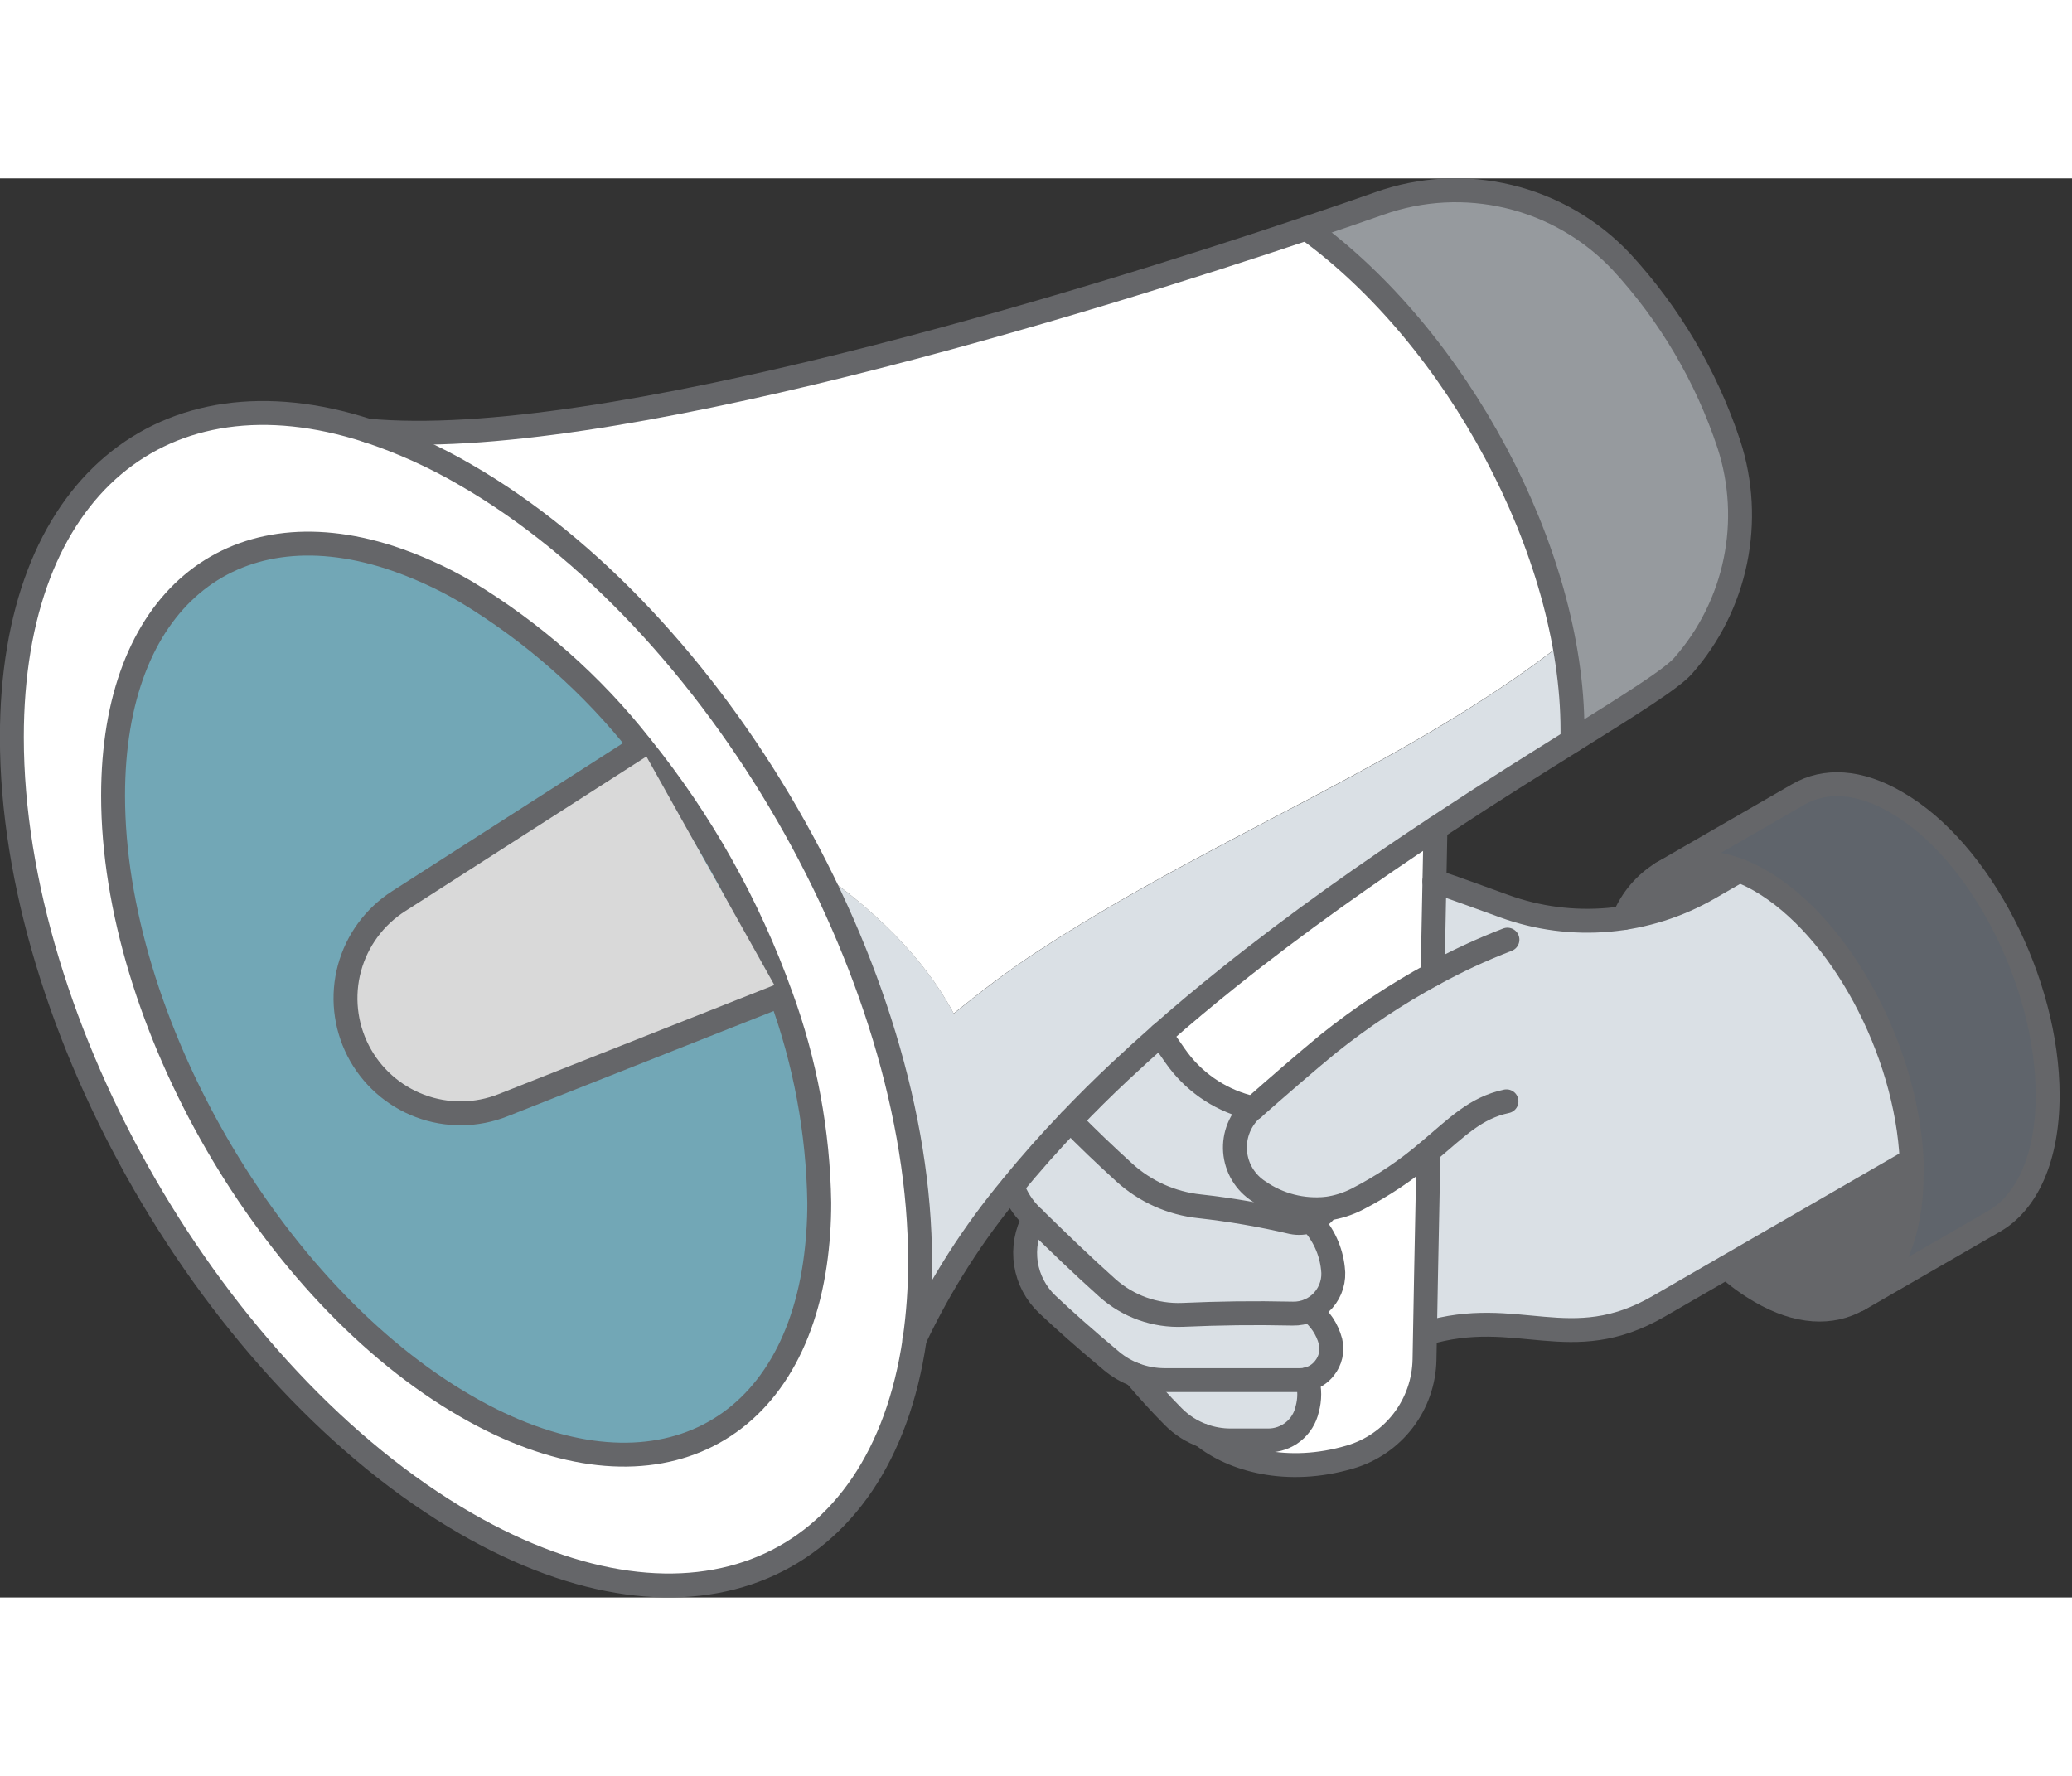 <svg width="70" height="60" viewBox="0 0 73 50" fill="none" xmlns="http://www.w3.org/2000/svg">
<rect x="0" y="0" width="73" height="50" fill="#333333" stroke="none"/>
<g clip-path="url(#clip0_2133_51804)">
<path d="M61.283 24.387C60.252 23.986 59.318 24.036 58.562 24.471L63.357 21.704C64.289 21.165 65.493 21.212 66.81 21.984C69.757 23.669 72.143 28.306 72.143 32.306C72.143 34.518 71.411 36.076 70.263 36.741L65.468 39.509C66.622 38.847 67.349 37.289 67.349 35.077C67.349 34.928 67.349 34.776 67.349 34.625C67.186 30.737 64.862 26.392 62.015 24.752C61.781 24.612 61.536 24.49 61.283 24.387Z" fill="#5F646B"/>
<path d="M67.341 34.613C67.341 34.765 67.341 34.916 67.341 35.065C67.341 37.277 66.614 38.835 65.46 39.498C64.531 40.037 63.326 39.989 62.01 39.217C61.587 38.972 61.191 38.684 60.828 38.358L67.341 34.613Z" fill="#656669"/>
<path d="M50.336 34.297C49.57 34.953 48.73 35.519 47.833 35.981C47.493 36.158 47.126 36.275 46.746 36.326C45.9 36.417 45.05 36.2 44.352 35.714C44.113 35.561 43.913 35.354 43.767 35.11C43.621 34.866 43.535 34.592 43.513 34.309C43.492 34.025 43.536 33.741 43.643 33.478C43.75 33.215 43.917 32.98 44.13 32.792H44.147C44.989 32.043 46.044 31.133 46.805 30.51C47.953 29.592 49.18 28.776 50.471 28.073L50.525 24.767C51.336 25.047 52.153 25.328 52.995 25.645C54.169 26.07 55.422 26.233 56.665 26.123C57.909 26.013 59.114 25.632 60.195 25.008L61.27 24.388C61.524 24.487 61.77 24.605 62.005 24.741C64.841 26.381 67.159 30.726 67.339 34.614L58.438 39.754C55.328 41.55 53.475 39.728 50.21 40.714C50.244 38.738 50.291 36.531 50.336 34.297Z" fill="#DAE0E5"/>
<path d="M61.282 24.388L60.207 25.008C59.284 25.541 58.269 25.897 57.215 26.058C57.484 25.399 57.956 24.844 58.562 24.472C59.317 24.037 60.252 23.986 61.282 24.388Z" fill="#656669"/>
<path d="M60.925 9.369C61.356 10.697 61.434 12.114 61.152 13.481C60.87 14.848 60.238 16.119 59.317 17.167C58.915 17.628 57.464 18.535 55.409 19.817C55.409 19.699 55.409 19.581 55.409 19.458C55.409 13.148 51.322 5.577 46.039 1.773C47.1 1.42 47.976 1.114 48.61 0.892C50.075 0.371 51.66 0.287 53.172 0.651C54.684 1.015 56.057 1.811 57.124 2.941C58.834 4.789 60.13 6.981 60.925 9.369Z" fill="#969A9E"/>
<path d="M55.107 16.337C49.608 20.66 42.733 23.181 36.484 27.285C35.46 27.958 34.519 28.688 33.602 29.426C32.526 27.397 30.727 25.718 28.793 24.374C29.91 26.579 30.8 28.893 31.448 31.279C32.066 33.522 32.39 35.836 32.411 38.162C32.414 39.086 32.349 40.009 32.218 40.924C33.134 38.982 34.294 37.164 35.67 35.515C36.308 34.729 36.992 33.96 37.711 33.208C38.273 32.618 38.862 32.04 39.463 31.473C39.931 31.032 40.406 30.597 40.892 30.173C41.669 29.485 42.466 28.823 43.269 28.18C45.731 26.215 48.266 24.433 50.568 22.911L50.91 22.687C52.572 21.592 54.11 20.632 55.401 19.823C55.401 19.705 55.401 19.587 55.401 19.464C55.4 18.415 55.302 17.368 55.107 16.337Z" fill="#DAE0E5"/>
<path d="M46.032 1.762C38.452 4.311 21.22 9.672 12.941 8.883C14.151 9.282 15.315 9.808 16.414 10.453C21.402 13.33 25.857 18.543 28.79 24.37C30.724 25.72 32.524 27.399 33.599 29.423C34.514 28.685 35.457 27.955 36.482 27.281C42.73 23.174 49.605 20.654 55.104 16.333C54.065 10.809 50.475 4.965 46.032 1.762Z" fill="white"/>
<path d="M50.576 22.908L50.475 28.048C49.184 28.751 47.957 29.566 46.809 30.485C46.048 31.108 45.001 32.017 44.15 32.767L43.934 32.705C42.909 32.426 42.015 31.795 41.408 30.922L40.883 30.17C41.66 29.482 42.458 28.82 43.26 28.177C45.733 26.206 48.282 24.421 50.576 22.908Z" fill="white"/>
<path d="M50.336 34.296C50.291 36.542 50.198 41.314 50.196 41.614C50.181 42.391 49.919 43.144 49.448 43.762C48.976 44.38 48.32 44.831 47.574 45.05C45.353 45.701 43.433 45.142 42.395 44.3C42.7 44.409 43.022 44.465 43.346 44.466H44.679C44.999 44.467 45.309 44.358 45.559 44.159C45.809 43.959 45.983 43.68 46.052 43.368C46.148 43.023 46.148 42.658 46.052 42.313C46.194 42.281 46.329 42.221 46.447 42.136C46.566 42.052 46.666 41.944 46.743 41.821C46.82 41.697 46.871 41.559 46.893 41.415C46.916 41.271 46.91 41.124 46.875 40.982C46.76 40.546 46.503 40.161 46.145 39.888C46.334 39.806 46.503 39.683 46.639 39.528C46.773 39.377 46.872 39.198 46.93 39.004C46.988 38.81 47.004 38.606 46.976 38.406C46.908 37.779 46.637 37.192 46.204 36.735C46.323 36.695 46.434 36.634 46.532 36.556C46.618 36.489 46.695 36.41 46.76 36.323C47.139 36.271 47.507 36.154 47.846 35.977C48.738 35.515 49.574 34.951 50.336 34.296Z" fill="white"/>
<path d="M46.961 38.398C46.989 38.598 46.974 38.802 46.915 38.996C46.857 39.19 46.758 39.369 46.624 39.521C46.49 39.674 46.324 39.795 46.138 39.877C45.951 39.958 45.749 39.998 45.546 39.992C44.143 39.962 42.978 39.992 41.675 40.037C40.699 40.079 39.746 39.739 39.017 39.089C38.088 38.246 37.291 37.477 36.429 36.641L36.33 36.545C36.034 36.254 35.807 35.899 35.668 35.507C36.305 34.721 36.99 33.952 37.709 33.199C38.29 33.797 38.907 34.384 39.609 35.024C40.345 35.694 41.275 36.111 42.265 36.214C43.358 36.336 44.444 36.523 45.515 36.776C45.74 36.822 45.974 36.805 46.189 36.725C46.623 37.183 46.894 37.771 46.961 38.398Z" fill="#DAE0E5"/>
<path d="M46.879 40.984C46.919 41.145 46.922 41.314 46.888 41.477C46.853 41.64 46.782 41.793 46.679 41.924C46.526 42.123 46.307 42.262 46.062 42.317C45.982 42.336 45.9 42.346 45.818 42.345H41.046C40.69 42.346 40.337 42.281 40.004 42.154C39.705 42.041 39.427 41.879 39.182 41.674C38.143 40.815 37.537 40.271 36.919 39.681C36.514 39.3 36.248 38.795 36.163 38.246C36.077 37.697 36.177 37.135 36.448 36.649C37.29 37.492 38.107 38.266 39.036 39.097C39.765 39.747 40.718 40.088 41.694 40.046C42.997 39.99 44.156 39.97 45.565 40.001C45.766 40.007 45.965 39.968 46.149 39.889C46.508 40.162 46.764 40.547 46.879 40.984Z" fill="#DAE0E5"/>
<path d="M46.191 36.728C45.976 36.808 45.742 36.825 45.517 36.779C44.446 36.526 43.361 36.339 42.267 36.217C41.277 36.114 40.347 35.697 39.611 35.027C38.91 34.387 38.292 33.8 37.711 33.202C38.272 32.613 38.862 32.035 39.463 31.468C39.931 31.027 40.406 30.592 40.891 30.168L41.416 30.92C42.023 31.793 42.917 32.423 43.943 32.703L44.159 32.764H44.142C43.929 32.952 43.762 33.187 43.655 33.45C43.548 33.713 43.504 33.998 43.525 34.281C43.547 34.564 43.633 34.839 43.779 35.082C43.925 35.326 44.125 35.533 44.364 35.687C45.062 36.172 45.912 36.389 46.758 36.299C46.693 36.386 46.617 36.465 46.531 36.532C46.429 36.616 46.315 36.682 46.191 36.728Z" fill="#DAE0E5"/>
<path d="M46.035 42.314C46.131 42.659 46.131 43.024 46.035 43.37C45.965 43.681 45.791 43.96 45.542 44.16C45.292 44.359 44.982 44.468 44.662 44.467H43.329C43.005 44.466 42.683 44.41 42.377 44.302C41.976 44.16 41.612 43.928 41.313 43.625C40.864 43.173 40.418 42.682 39.969 42.151C40.301 42.278 40.654 42.343 41.01 42.342H45.782C45.867 42.343 45.952 42.334 46.035 42.314Z" fill="#DAE0E5"/>
<path d="M32.41 38.159C32.413 39.084 32.348 40.007 32.217 40.922C31.021 49.062 24.405 52.004 16.416 47.395C7.576 42.294 0.418 29.89 0.418 19.692C0.418 10.858 5.777 6.571 12.943 8.884C14.153 9.283 15.317 9.809 16.416 10.453C25.261 15.551 32.41 27.958 32.41 38.159ZM28.694 38.249C28.796 37.537 28.847 36.819 28.845 36.099C28.805 33.608 28.348 31.141 27.492 28.8C26.355 25.612 24.691 22.638 22.569 20C20.863 17.832 18.778 15.991 16.416 14.566C15.561 14.066 14.656 13.657 13.715 13.348C8.137 11.554 3.98 14.877 3.98 21.746C3.98 29.674 9.547 39.313 16.416 43.279C22.622 46.861 27.767 44.579 28.694 38.249Z" fill="white"/>
<path d="M28.85 36.099C28.851 36.819 28.801 37.537 28.698 38.249C27.772 44.579 22.626 46.861 16.42 43.28C9.545 39.313 3.984 29.674 3.984 21.746C3.984 14.877 8.142 11.554 13.719 13.348C14.66 13.657 15.565 14.066 16.42 14.566C18.782 15.991 20.867 17.832 22.573 20L14.051 25.466C13.2 26.009 12.582 26.849 12.317 27.823C12.053 28.798 12.161 29.835 12.621 30.734C13.081 31.632 13.86 32.327 14.805 32.682C15.749 33.038 16.793 33.028 17.731 32.655L27.494 28.792C28.351 31.135 28.81 33.605 28.85 36.099Z" fill="#656669"/>
<path d="M27.507 28.792L17.727 32.654C16.789 33.027 15.745 33.037 14.801 32.682C13.856 32.327 13.077 31.632 12.617 30.733C12.158 29.835 12.049 28.797 12.313 27.823C12.578 26.849 13.196 26.008 14.047 25.465L22.569 20C24.695 22.634 26.364 25.606 27.507 28.792Z" fill="#DAE0E5"/>
<path d="M12.943 8.884C14.153 9.283 15.317 9.809 16.416 10.453C25.25 15.551 32.416 27.958 32.416 38.159C32.418 39.084 32.354 40.007 32.222 40.922C31.038 49.062 24.41 52.004 16.421 47.395C7.576 42.294 0.418 29.89 0.418 19.692C0.418 10.858 5.777 6.571 12.943 8.884Z" stroke="#656669" stroke-width="0.842" stroke-linecap="round" stroke-linejoin="round"/>
<path d="M27.511 28.792C28.368 31.132 28.825 33.599 28.864 36.091C28.865 36.81 28.815 37.529 28.712 38.241C27.786 44.571 22.64 46.853 16.434 43.271C9.545 39.313 3.984 29.674 3.984 21.746C3.984 14.877 8.142 11.554 13.719 13.348C14.66 13.657 15.565 14.066 16.42 14.566C18.782 15.991 20.867 17.832 22.573 20C24.701 22.633 26.37 25.605 27.511 28.792Z" fill="#72A7B6" stroke="#656669" stroke-width="0.842" stroke-linecap="round" stroke-linejoin="round"/>
<path d="M46.031 1.762C51.314 5.577 55.401 13.147 55.401 19.446C55.401 19.57 55.401 19.688 55.401 19.806" stroke="#656669" stroke-width="0.842" stroke-linecap="round" stroke-linejoin="round"/>
<path d="M12.941 8.884C21.22 9.673 38.452 4.309 46.032 1.763C47.09 1.409 47.968 1.103 48.603 0.881C50.068 0.36 51.653 0.277 53.164 0.641C54.676 1.004 56.049 1.8 57.117 2.93C58.826 4.782 60.12 6.978 60.912 9.37C61.343 10.697 61.421 12.114 61.139 13.482C60.857 14.849 60.225 16.119 59.303 17.168C58.902 17.628 57.451 18.535 55.396 19.818C54.102 20.626 52.564 21.586 50.905 22.681L50.562 22.906C48.255 24.43 45.72 26.204 43.264 28.174C42.461 28.817 41.664 29.483 40.886 30.168C40.403 30.594 39.927 31.027 39.457 31.467C38.856 32.029 38.27 32.612 37.706 33.202C36.987 33.957 36.302 34.724 35.665 35.51C34.289 37.159 33.129 38.977 32.212 40.919" stroke="#656669" stroke-width="0.842" stroke-linecap="round" stroke-linejoin="round"/>
<path d="M27.49 28.792L17.727 32.654C16.789 33.027 15.745 33.037 14.801 32.682C13.856 32.327 13.077 31.632 12.617 30.733C12.158 29.835 12.049 28.797 12.313 27.823C12.578 26.849 13.196 26.008 14.047 25.465L22.569 20" fill="#D9D9D9"/>
<path d="M27.49 28.792L17.727 32.654C16.789 33.027 15.745 33.037 14.801 32.682C13.856 32.327 13.077 31.632 12.617 30.733C12.158 29.835 12.049 28.797 12.313 27.823C12.578 26.849 13.196 26.008 14.047 25.465L22.569 20" stroke="#656669" stroke-width="0.842" stroke-linecap="round" stroke-linejoin="round"/>
<path d="M61.281 24.388L60.206 25.008C59.124 25.632 57.92 26.013 56.676 26.123C55.432 26.233 54.18 26.07 53.005 25.645C52.163 25.342 51.346 25.036 50.535 24.767" stroke="#656669" stroke-width="0.842" stroke-linecap="round" stroke-linejoin="round"/>
<path d="M44.15 32.767L43.934 32.705C42.909 32.425 42.015 31.794 41.408 30.922L40.883 30.17" stroke="#656669" stroke-width="0.842" stroke-linecap="round" stroke-linejoin="round"/>
<path d="M46.747 36.315C46.682 36.403 46.606 36.481 46.52 36.548C46.42 36.625 46.31 36.686 46.191 36.728C45.976 36.808 45.742 36.825 45.517 36.778C44.446 36.526 43.361 36.339 42.267 36.217C41.277 36.114 40.347 35.697 39.611 35.027C38.91 34.387 38.292 33.8 37.711 33.202" stroke="#656669" stroke-width="0.842" stroke-linecap="round" stroke-linejoin="round"/>
<path d="M35.668 35.512C35.807 35.904 36.034 36.259 36.33 36.55L36.429 36.646C37.291 37.488 38.088 38.263 39.017 39.094C39.746 39.744 40.699 40.084 41.675 40.042C42.978 39.986 44.137 39.967 45.546 39.998C45.749 40.003 45.951 39.963 46.138 39.882C46.324 39.8 46.49 39.679 46.624 39.526C46.758 39.374 46.857 39.195 46.915 39.001C46.974 38.807 46.989 38.603 46.961 38.403C46.894 37.777 46.622 37.19 46.189 36.733C45.912 36.463 45.569 36.27 45.195 36.171" stroke="#656669" stroke-width="0.842" stroke-linecap="round" stroke-linejoin="round"/>
<path d="M36.432 36.647C36.162 37.132 36.061 37.694 36.147 38.243C36.232 38.792 36.499 39.297 36.904 39.678C37.521 40.256 38.127 40.801 39.166 41.671C39.412 41.876 39.69 42.038 39.989 42.151C40.322 42.277 40.674 42.341 41.03 42.342H45.802C45.884 42.343 45.966 42.333 46.046 42.314C46.292 42.259 46.51 42.12 46.664 41.921C46.768 41.791 46.842 41.639 46.879 41.477C46.916 41.314 46.915 41.146 46.877 40.983C46.763 40.547 46.506 40.162 46.147 39.889" stroke="#656669" stroke-width="0.842" stroke-linecap="round" stroke-linejoin="round"/>
<path d="M39.988 42.151C40.437 42.682 40.884 43.173 41.333 43.625C41.632 43.928 41.995 44.16 42.397 44.302C42.702 44.41 43.024 44.466 43.348 44.467H44.682C45.001 44.468 45.312 44.359 45.561 44.16C45.811 43.96 45.985 43.681 46.054 43.37C46.151 43.024 46.151 42.659 46.054 42.314" stroke="#656669" stroke-width="0.842" stroke-linecap="round" stroke-linejoin="round"/>
<path d="M53.11 26.822C52.203 27.17 51.322 27.58 50.471 28.049C49.18 28.752 47.953 29.567 46.805 30.485C46.044 31.109 44.997 32.018 44.147 32.768H44.13C43.917 32.956 43.75 33.19 43.643 33.453C43.536 33.716 43.492 34.001 43.513 34.284C43.535 34.567 43.621 34.842 43.767 35.086C43.913 35.33 44.113 35.536 44.352 35.69C45.051 36.174 45.901 36.391 46.746 36.302C47.126 36.25 47.493 36.134 47.833 35.957C48.73 35.494 49.57 34.929 50.336 34.272C51.339 33.43 51.979 32.751 53.076 32.518" stroke="#656669" stroke-width="0.842" stroke-linecap="round" stroke-linejoin="round"/>
<path d="M50.207 40.702C53.472 39.717 55.324 41.544 58.435 39.742L67.336 34.602" stroke="#656669" stroke-width="0.842" stroke-linecap="round" stroke-linejoin="round"/>
<path d="M42.387 44.3C43.425 45.142 45.345 45.704 47.566 45.05C48.312 44.831 48.968 44.38 49.44 43.762C49.912 43.144 50.174 42.391 50.188 41.614C50.188 41.319 50.283 36.53 50.328 34.296" stroke="#656669" stroke-width="0.842" stroke-linecap="round" stroke-linejoin="round"/>
<path d="M50.473 28.048L50.574 22.908" stroke="#656669" stroke-width="0.842" stroke-linecap="round" stroke-linejoin="round"/>
<path d="M57.215 26.058C57.485 25.4 57.957 24.845 58.562 24.472C59.317 24.037 60.246 23.989 61.282 24.388C61.536 24.487 61.782 24.605 62.018 24.741C64.853 26.381 67.177 30.726 67.351 34.614C67.351 34.766 67.351 34.917 67.351 35.066C67.351 37.278 66.621 38.833 65.471 39.498C64.541 40.035 63.337 39.99 62.021 39.218C61.598 38.973 61.202 38.685 60.839 38.359" stroke="#656669" stroke-width="0.842" stroke-linecap="round" stroke-linejoin="round"/>
<path d="M58.562 24.471L63.357 21.704C64.289 21.165 65.493 21.212 66.81 21.984C69.757 23.669 72.143 28.306 72.143 32.306C72.143 34.518 71.411 36.076 70.263 36.741L65.468 39.509" stroke="#656669" stroke-width="0.842" stroke-linecap="round" stroke-linejoin="round"/>
</g>
<defs>
<clipPath id="clip0_2133_51804">
<rect width="72.569" height="50" fill="white"/>
</clipPath>
</defs>
</svg>
